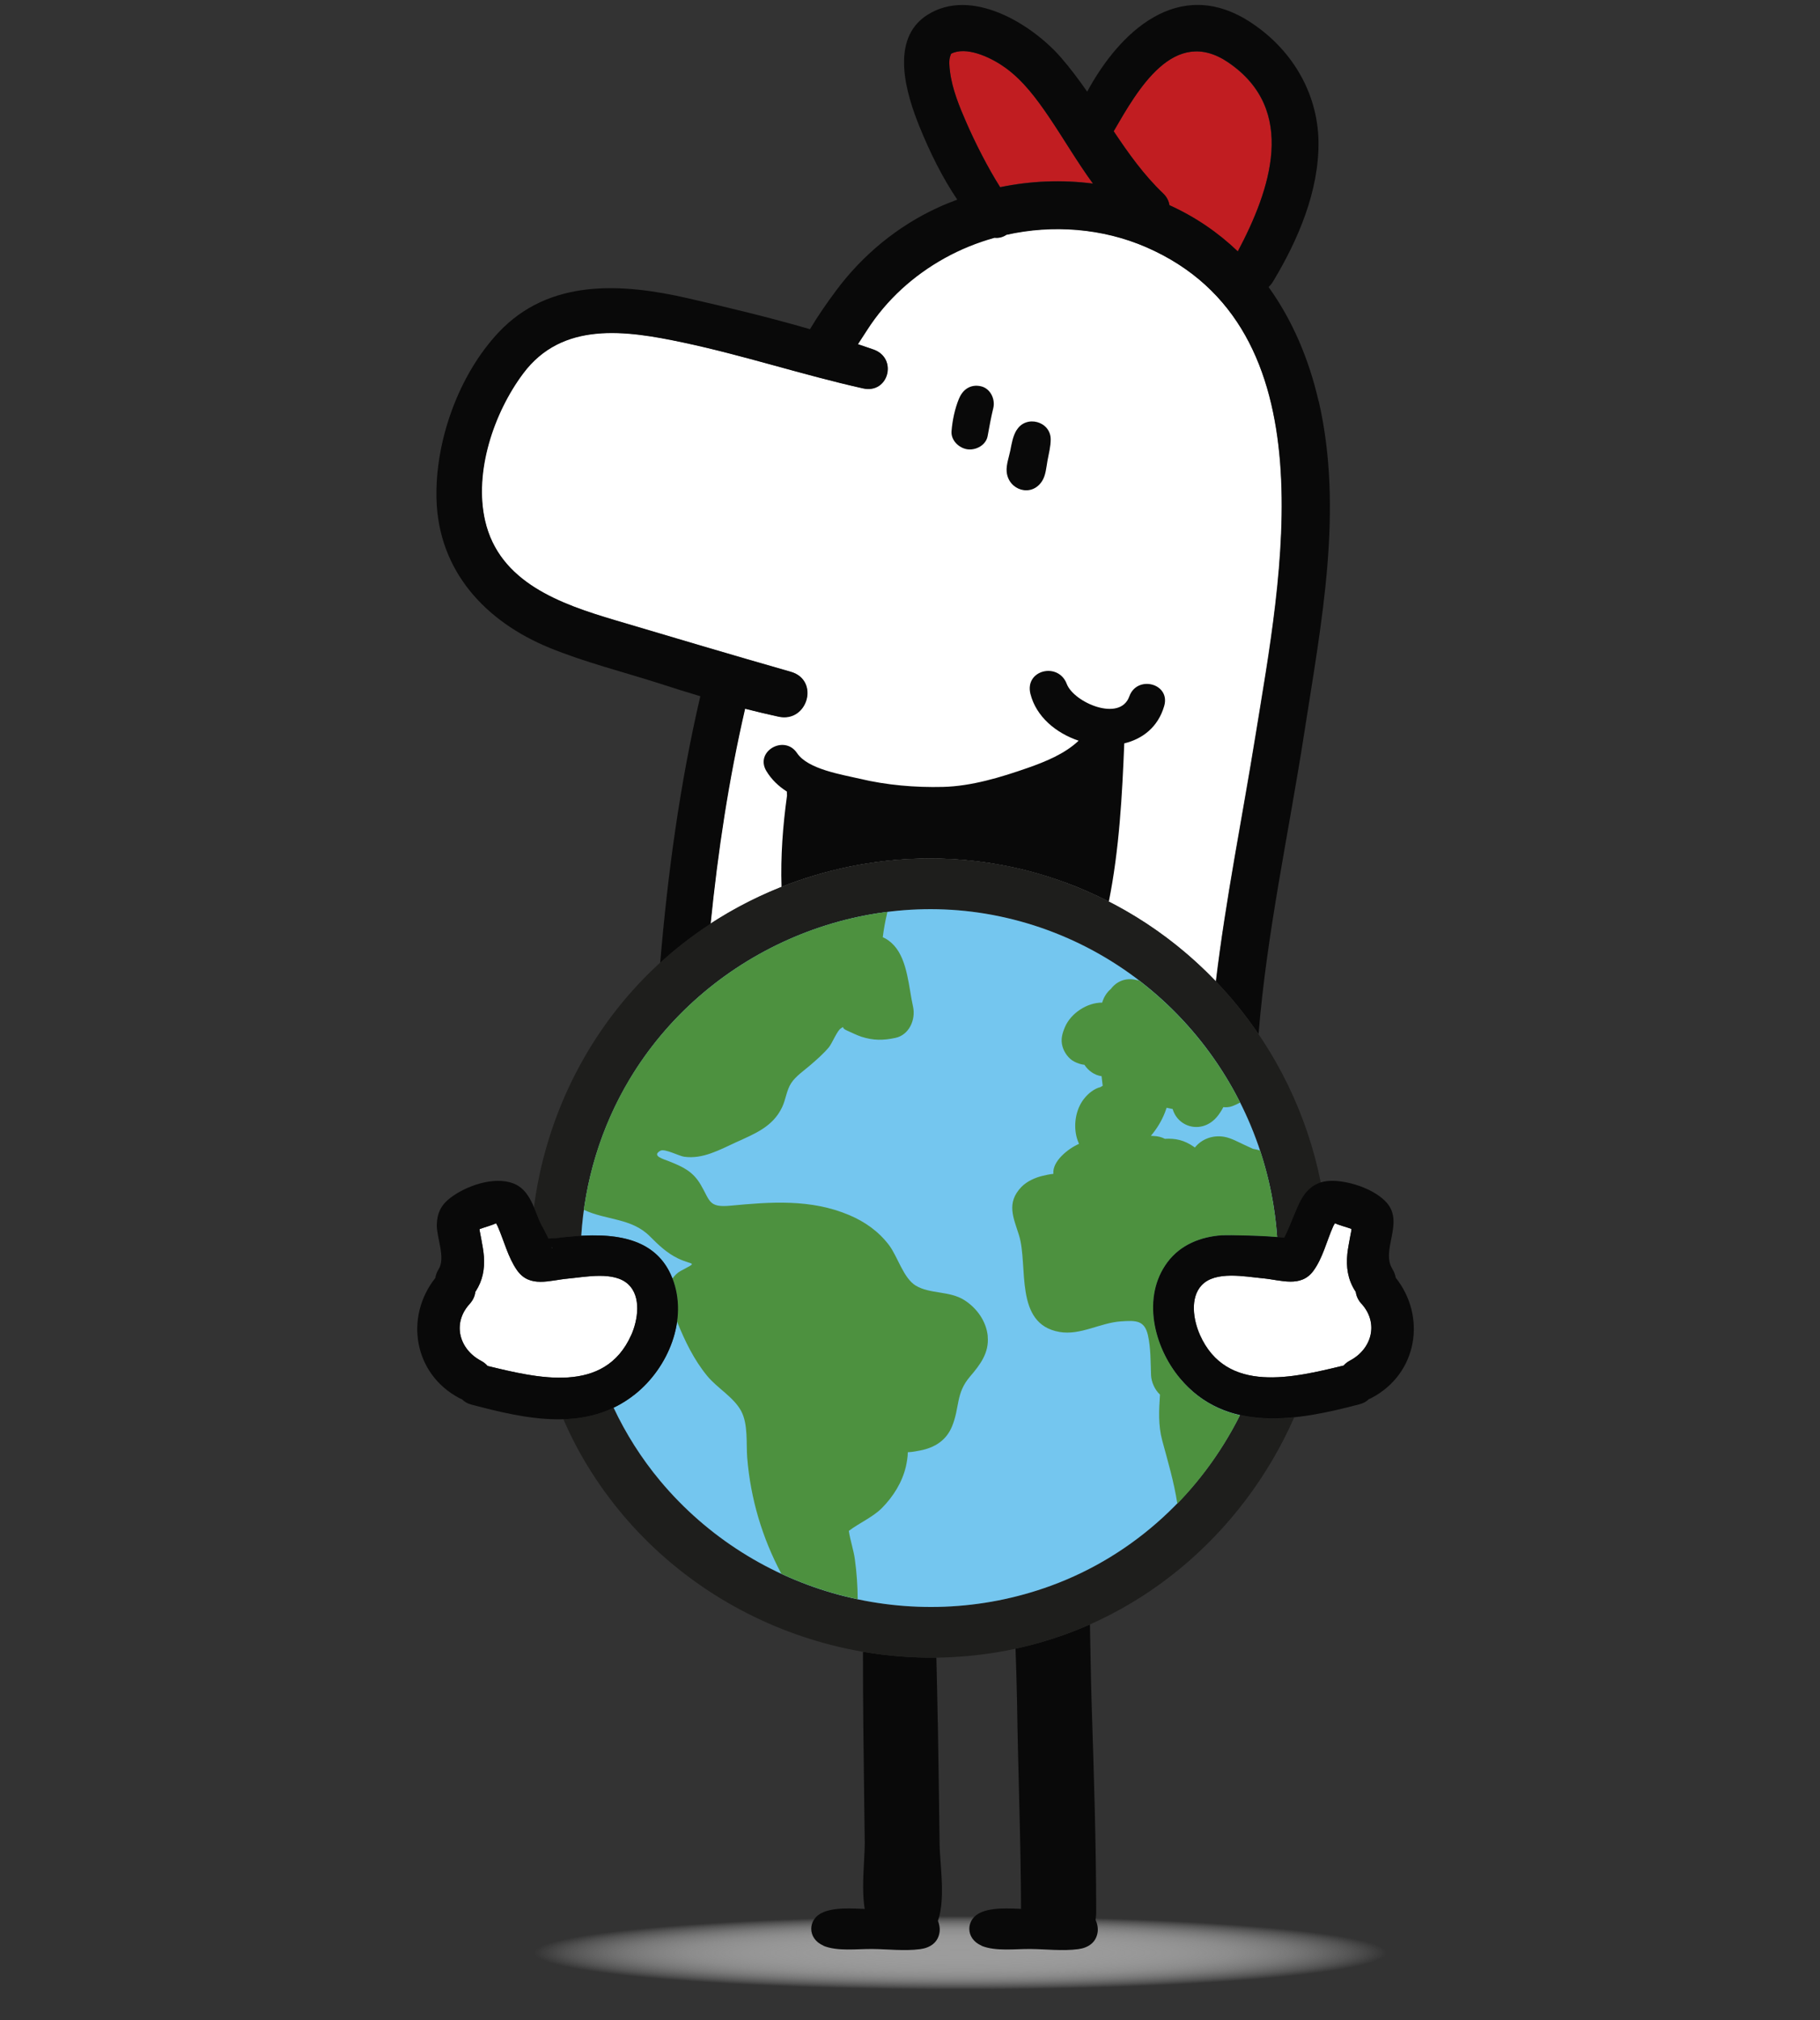 <?xml version="1.0" encoding="UTF-8"?><svg id="a" xmlns="http://www.w3.org/2000/svg" xmlns:xlink="http://www.w3.org/1999/xlink" viewBox="0 0 238 264"><rect x="0" y="0" width="238" height="264" fill="#333333" stroke="none"/><defs><radialGradient id="b" cx="126.28" cy="255.21" fx="126.28" fy="255.21" r="48.06" gradientTransform="translate(-20.9 229.69) scale(1.16 .1)" gradientUnits="userSpaceOnUse"><stop offset="0" stop-color="#9c9c9c"/><stop offset=".18" stop-color="#9e9e9e" stop-opacity=".98"/><stop offset=".34" stop-color="#a4a4a4" stop-opacity=".91"/><stop offset=".49" stop-color="#b0b0b0" stop-opacity=".79"/><stop offset=".64" stop-color="silver" stop-opacity=".63"/><stop offset=".78" stop-color="#d5d5d5" stop-opacity=".42"/><stop offset=".92" stop-color="#ededed" stop-opacity=".17"/><stop offset="1" stop-color="#fff" stop-opacity="0"/></radialGradient><clipPath id="d"><rect x="54.54" y=".66" width="130.61" height="254.2" style="fill:none;"/></clipPath><clipPath id="f"><rect x="54.54" y=".66" width="130.61" height="254.2" style="fill:none;"/></clipPath></defs><ellipse cx="126" cy="255.21" rx="78.81" ry="5.45" style="fill:url(#b);"/><g id="c"><g style="clip-path:url(#d);"><g><g><path d="m158.99,128.24c1.3-10.8,3.47-21.51,5.2-32.24,3.29-20.42,10.01-53.16-14.34-63.73-5.73-2.49-12.2-2.97-18.27-1.62-.46.31-1,.46-1.56.39-2.27.63-4.48,1.52-6.54,2.67-4.07,2.26-7.59,5.45-10.11,9.37-.4.63-.81,1.25-1.22,1.88.7.23,1.39.47,2.08.71h0c3.17,1.13,1.93,5.8-1.4,5.06-7.92-1.77-15.63-4.33-23.58-6.01-7.38-1.56-15.74-2.82-20.88,4.07-3.84,5.14-6.43,12.84-4.97,19.22,1.86,8.12,9.92,10.92,17.03,13.03,7.66,2.27,15.3,4.55,22.97,6.74,3.78,1.08,2.18,6.66-1.61,5.85-1.47-.31-2.93-.67-4.39-1.04-2.15,9.25-3.56,18.66-4.51,28.12-.08.05-.17.11-.25.17,13.45-8.88,30.8-11.35,46.52-5.61,7.73,2.82,14.49,7.36,19.93,13.08-.04-.04-.08-.09-.12-.13Z" style="fill:#fff;"/><path d="m91.5,121.69c-.13.09-.27.18-.4.28.13-.09.27-.18.4-.28Z" style="fill:#fff;"/></g><g><path d="m142.92,23.99c-2.06-2.82-3.84-5.89-5.78-8.75-1.59-2.34-3.35-4.72-5.67-6.39-1.62-1.17-4.65-2.71-6.74-1.99-.48.17-.36.18-.44.37-.25.59-.15,1.48-.06,2.17.28,2.25,1.22,4.52,2.12,6.58,1.16,2.65,2.82,5.94,4.43,8.47,4-.82,8.1-.99,12.14-.47Z" style="fill:#c11d21;"/><path d="m160.62,8.17c-7.12-4.84-11.86,3.57-14.99,8.99,1.93,2.89,3.94,5.71,6.5,8.16.46.44.71.97.79,1.51,3.42,1.55,6.39,3.6,8.94,6.04,4.25-8.01,7.88-18.49-1.24-24.69Z" style="fill:#c11d21;"/></g><path d="m132.94,56.2c-.49.81-.64,1.74-.82,2.66-.17.85-.56,1.91-.48,2.78.21,2.42,3.23,3.4,4.62,1.25.5-.76.56-1.81.72-2.69.17-.91.42-1.85.42-2.78-.01-2.38-3.23-3.23-4.45-1.21" style="fill:#090909;"/><path d="m125.4,52.11c-.54,1.32-.86,2.84-.97,4.25-.09,1.19.98,2.21,2.09,2.36,1.1.15,2.41-.54,2.63-1.72.23-1.23.44-2.44.74-3.66.29-1.18-.38-2.58-1.62-2.86-1.34-.3-2.37.41-2.86,1.62" style="fill:#090909;"/><path d="m128.35,254.29c1.84.76,4.44.4,6.39.42,2.02.02,4.25.29,6.26.02,1.29-.17,2.35-.85,2.54-2.25.15-1.14-.58-2.66-1.85-2.84-2.19-.31-4.5-.13-6.71-.13-2.01,0-4.71-.39-6.62.38-2.15.87-2.13,3.5,0,4.38" style="fill:#090909;"/><path d="m107.68,254.29c1.84.76,4.44.4,6.39.42,2.02.02,4.25.29,6.26.02,1.29-.17,2.35-.85,2.54-2.25.15-1.14-.58-2.66-1.85-2.84-2.19-.31-4.5-.13-6.71-.13-2.01,0-4.71-.39-6.62.38-2.15.87-2.13,3.5,0,4.38" style="fill:#090909;"/><path d="m139.18,115.29c2.01.73,3.95,1.59,5.82,2.54,1.37-6.81,1.75-13.95,2.02-20.68,2.4-.58,4.42-2.13,5.22-4.88.86-2.96-3.55-4.09-4.56-1.26h0c-1.21,3.4-7.25.81-8.18-1.63-1.11-2.91-5.54-1.83-4.75,1.31.75,2.96,3.32,5.11,6.3,6.11-1.8,1.72-4.38,2.76-6.64,3.55-3.52,1.23-7.37,2.4-11.1,2.49-3.62.09-7.37-.23-10.89-1.07-2.28-.54-6.77-1.22-8.19-3.35-1.64-2.46-5.57-.24-4.01,2.35h0c.69,1.14,1.62,2,2.68,2.68,0,.17,0,.34.02.5-.55,3.96-.85,7.96-.72,11.96,11.58-4.59,24.77-5.08,36.97-.62Z" style="fill:#090909;"/><path d="m142.53,212.29c-3.08,1.37-6.34,2.43-9.73,3.16.08,2.38.16,4.73.2,7.05.13,9.13.51,18.26.52,27.38,0,6.32,9.84,6.33,9.83,0-.01-9.01-.3-18.02-.59-27.02-.11-3.51-.16-7.04-.23-10.57Z" style="fill:#090909;"/><path d="m122.63,225.08c-.05-2.82-.11-5.64-.18-8.46-3.24.04-6.45-.22-9.6-.76,0,3.07.01,6.15.04,9.22.05,5.21.13,10.41.19,15.62.03,3.13-.92,8.86,1.01,11.51,2.13,2.93,5.82,2.95,7.95,0,1.89-2.62.87-8.15.83-11.23-.07-5.3-.14-10.6-.23-15.9Z" style="fill:#090909;"/><path d="m172.42,52.39c-1.25-5.45-3.41-10.54-6.53-14.88.22-.2.42-.44.59-.73,3.27-5.41,6.01-11.82,5.94-18.24-.09-6.56-3.64-12.31-9.14-15.79-9.18-5.78-16.85,1.35-21.11,9.23-1.08-1.55-2.21-3.07-3.46-4.5-3.81-4.35-11.69-9.21-17.46-5.52-4.96,3.17-2.74,10.35-.97,14.69,1.29,3.16,2.9,6.48,4.9,9.44-.85.32-1.69.65-2.51,1.03-5.29,2.42-9.9,6.22-13.36,10.89-1.22,1.64-2.37,3.3-3.39,5.01,0,0,0,0,0,0-5.29-1.53-10.66-2.83-16-4.05-8.62-1.97-18.09-2.57-24.71,4.46-5.23,5.55-8.33,14.21-8.13,21.79.25,9.39,6.37,15.99,14.75,19.43,4.67,1.91,9.65,3.15,14.46,4.69,1.75.57,3.52,1.12,5.29,1.65-2.67,11.44-4.26,23.14-5.25,34.87,2.07-1.89,4.28-3.6,6.6-5.11.95-9.46,2.37-18.86,4.51-28.12,1.46.37,2.92.72,4.39,1.04,3.79.81,5.39-4.77,1.61-5.85-7.68-2.19-15.32-4.47-22.97-6.74-7.11-2.11-15.17-4.91-17.03-13.03-1.46-6.38,1.13-14.08,4.97-19.22,5.14-6.9,13.5-5.63,20.88-4.07,7.95,1.68,15.66,4.24,23.58,6.01,3.33.74,4.56-3.93,1.4-5.06h0c-.69-.25-1.39-.48-2.08-.71.41-.63.82-1.26,1.22-1.88,2.52-3.93,6.04-7.11,10.11-9.37,2.07-1.15,4.27-2.04,6.54-2.67.56.07,1.1-.08,1.56-.39,6.06-1.35,12.54-.86,18.27,1.62,24.34,10.57,17.63,43.31,14.34,63.73-1.73,10.73-3.91,21.44-5.2,32.24,2.04,2.13,3.9,4.43,5.55,6.87,1.08-13.32,3.98-26.43,6.02-39.63,2.2-14.18,5.11-28.88,1.85-43.09Zm-41.63-27.93c-1.61-2.53-3.27-5.81-4.43-8.47-.9-2.06-1.83-4.33-2.12-6.58-.09-.69-.19-1.58.06-2.17.08-.19-.04-.2.44-.37,2.09-.72,5.12.81,6.74,1.99,2.32,1.67,4.08,4.05,5.67,6.39,1.94,2.86,3.72,5.93,5.78,8.75-4.04-.52-8.14-.36-12.14.47Zm22.14,2.36c-.08-.54-.33-1.06-.79-1.51-2.56-2.44-4.57-5.27-6.5-8.16,3.14-5.42,7.87-13.82,14.99-8.99,9.12,6.2,5.49,16.68,1.24,24.69-2.55-2.44-5.52-4.49-8.94-6.04Z" style="fill:#090909;"/></g></g><g id="e"><g><g><path d="m162.15,184.93c-5.07,10.1-13.73,18.28-24.73,22.31-18.14,6.63-38.71,1.11-51.09-13.71-2.47-2.96-4.5-6.18-6.09-9.56-2.09,1-4.3,1.44-6.57,1.51.91,2.08,1.95,4.11,3.16,6.09,11.32,18.56,33.32,28.17,54.64,24.17,17.2-3.23,31.01-15.15,37.77-30.5-2.42.24-4.82.21-7.09-.31Z" style="fill:#1e1e1c;"/><path d="m139.18,115.29c-20.63-7.54-44.08-.94-57.82,15.74-6.39,7.76-10.28,17.1-11.54,26.76.25.57.47,1.16.69,1.71.25.6.86,1.55,1.19,2.37.45-.03.87-.04,1.05-.06,1.04-.13,2.14-.24,3.25-.3.46-7.12,2.56-14.16,6.33-20.45,9.81-16.4,29.49-25.21,48.26-21.32,20.24,4.19,34.99,21.6,36.41,41.95.33.03.64.06.92.09.13-.28.28-.55.4-.82.48-1.11.91-2.25,1.42-3.36.7-1.53,1.57-2.62,2.98-3.05-3.56-17.77-16.08-32.87-33.53-39.25Z" style="fill:#1e1e1c;"/></g><path d="m154.27,180.07c-3.37-4.06-4.97-10.55-1.59-15.1,1.72-2.3,4.36-3.35,7.16-3.52.59-.03,4.54.01,7.17.23-1.41-20.34-16.17-37.76-36.41-41.95-18.77-3.89-38.45,4.93-48.26,21.32-3.77,6.29-5.87,13.33-6.33,20.45,4.83-.27,9.92.45,11.91,5.55,2.1,5.37-.54,11.69-4.86,15.14-.91.73-1.85,1.31-2.82,1.78,1.59,3.38,3.62,6.6,6.09,9.56,12.38,14.81,32.96,20.34,51.09,13.71,11-4.02,19.66-12.21,24.73-22.31-2.93-.67-5.63-2.14-7.89-4.85Z" style="fill:#74c6ef;"/></g><path d="m154.27,180.07c-3.37-4.06-4.97-10.55-1.59-15.1,1.72-2.3,4.36-3.35,7.16-3.52.59-.03,4.54.01,7.17.23-.27-3.91-1.03-7.71-2.23-11.32-.23-.08-.53-.15-.93-.22l-1.17-.54c-.82-.38-1.68-.87-2.58-1.03-1.45-.26-2.93.25-3.85,1.4-.05-.03-.09-.07-.13-.1-1.27-.88-2.41-1.12-3.79-1.04-.42-.22-.91-.35-1.48-.37h-.05c-.1-.02-.2-.02-.3-.02.77-.91,1.4-1.93,1.84-3.06.08-.2.15-.4.22-.61.24.05.5.11.79.17.73,2.51,4.04,3.34,5.95.82.3-.4.5-.73.67-1.07.41.04.82,0,1.15-.12.38-.14.73-.3,1.05-.49-3.14-6.22-7.66-11.68-13.19-15.92-.12-.03-.23-.05-.35-.08-1.47-.36-2.64.21-3.35,1.15-.56.47-.95,1.11-1.15,1.8-1.98-.01-4.09,1.39-4.86,3.18-.36.85-.59,1.62-.33,2.55.21.77.8,1.6,1.52,1.97.42.22.88.38,1.35.43.51.78,1.32,1.36,2.25,1.49,0,.05,0,.11.01.16.05.36.09.72.13,1.09-.09.05-.19.11-.31.18-.77.18-1.53.79-2.02,1.38-1.13,1.33-1.5,3.3-1.12,4.99.09.39.21.72.35,1.04-1.4.61-3.52,2.27-3.35,3.92-.49.04-1.1.19-1.37.25-.99.23-2.08.71-2.81,1.46-2.01,2.09-1.04,4.01-.32,6.3,1.25,3.99-.68,11.61,5.29,12.65,2.75.48,5.33-1.2,8.04-1.38,1.95-.13,3.09-.17,3.54,1.83.37,1.66.34,3.51.4,5.2.04.86.46,1.88,1.17,2.54-.13,2.01-.25,3.99.3,6.02.72,2.67,1.53,5.37,1.97,8.24,3.31-3.4,6.07-7.32,8.2-11.56-2.92-.67-5.62-2.14-7.87-4.85Z" style="fill:#4d913f;"/><path d="m129.17,174.64c-.19-1.96-1.42-3.69-3.08-4.74-1.94-1.22-4.48-.77-6.33-1.88-1.63-.98-2.38-3.83-3.52-5.32-1.36-1.78-3.13-3.03-5.18-3.9-5.03-2.13-10.27-1.73-15.56-1.23-2.87.27-2.63-.65-3.88-2.76-1.05-1.78-2.4-2.35-4.2-3.07-.61-.25-2.29-.68-1.05-1.36.55-.3,2.46.71,3.09.79,2.45.35,4.64-.91,6.82-1.9,2.44-1.11,4.81-2.03,6.01-4.6.48-1.02.56-2.18,1.18-3.13.59-.9,1.66-1.62,2.46-2.31.87-.75,1.72-1.48,2.46-2.36.43-.52,1.09-2.2,1.58-2.48.64-.37-.17-.11.83.31.62.26,1.21.58,1.85.79,1.56.5,2.86.49,4.44.15,1.81-.38,2.68-2.41,2.31-4.07-.56-2.48-.7-6.03-2.47-7.99-.46-.51-.96-.87-1.49-1.1.13-1.03.31-2.05.56-3.1.02-.07.03-.14.04-.21-13.73,1.73-26.43,9.72-33.71,21.87-3.17,5.29-5.16,11.11-5.98,17.07,2.93,1.38,6.23,1.05,8.63,3.46,1.14,1.14,2.21,2.18,3.68,2.89,1.99.96,2.7.36.31,1.66-.4.22-.75.57-1.04.98.69,1.8.85,3.7.59,5.57,1.02,2.54,2.21,5.02,3.97,7.16,1.3,1.58,3.47,2.77,4.44,4.59.91,1.72.64,4.19.78,6.05.44,5.44,1.98,10.53,4.47,15.21,3.19,1.48,6.54,2.6,9.98,3.32-.01-1.75-.13-3.48-.37-5.23-.16-1.18-.61-2.47-.79-3.7,1.35-1.03,3.13-1.79,4.31-2.97,1.51-1.52,2.66-3.37,3.15-5.42.11-.48.26-1.36.25-1.81,0-.03,0-.05,0-.08.55-.01,1.37-.18,1.63-.23,1.9-.37,3.42-1.32,4.17-3.18,1.01-2.48.46-4.29,2.34-6.48,1.32-1.54,2.52-3.11,2.31-5.26Z" style="fill:#4d913f;"/></g><g style="clip-path:url(#f);"><g><path d="m178.04,170.39h0c-.45-.5-.68-1.03-.74-1.56-.03-.04-.06-.08-.09-.13-.95-1.52-1.19-3.09-1.01-4.86.08-.77.26-1.53.38-2.29.05-.26.1-.51.15-.77,0-.07,0-.12,0-.18-.66-.24-1.69-.5-2.15-.74-.09.16-.19.31-.24.42-.84,1.88-1.36,4.13-2.58,5.8-1.64,2.24-4.24,1.2-6.6.98-2.32-.21-6.21-1.03-8.02.91-1.56,1.67-1.07,4.59-.22,6.48,3.48,7.8,12.27,5.59,18.8,4.01.21-.24.48-.46.83-.65,2.87-1.52,3.8-4.91,1.5-7.43Z" style="fill:#fff;"/><path d="m82.17,167.86c-1.87-1.76-5.59-.96-7.88-.76-2.43.22-5.02,1.27-6.68-1.09-1.17-1.67-1.7-3.86-2.51-5.7-.03-.08-.13-.25-.23-.44-.47.24-1.49.52-2.15.76,0,.06,0,.11,0,.18.07.38.15.77.22,1.15.14.76.29,1.52.34,2.29.11,1.64-.17,3.09-1.05,4.48h0s-.04.06-.07.09c-.06.54-.29,1.09-.75,1.6-2.29,2.52-1.38,5.9,1.5,7.43.36.19.64.42.85.67,6.53,1.58,15.29,3.76,18.78-4.03.86-1.93,1.36-5-.38-6.63Z" style="fill:#fff;"/><path d="m182.51,166.97c-.05-.36-.19-.74-.43-1.12h.01c-1.56-2.47,1.56-6.03-.74-8.66-1.53-1.74-4.74-2.82-7-2.87-2.44-.05-3.68,1.21-4.61,3.26-.5,1.11-.93,2.25-1.42,3.36-.11.27-.26.54-.4.82-2.5-.3-7.43-.36-8.09-.32-2.8.18-5.45,1.23-7.16,3.52-3.39,4.55-1.78,11.04,1.59,15.1,6.09,7.34,15.47,5.59,23.56,3.45.51-.13.89-.37,1.19-.66.12-.05.25-.1.37-.17,5.99-3.16,7.19-10.62,3.12-15.72Zm-25.6,7.48c-.85-1.89-1.34-4.81.22-6.48,1.81-1.93,5.7-1.12,8.02-.91,2.36.22,4.96,1.26,6.6-.98,1.23-1.68,1.74-3.92,2.58-5.8.05-.12.14-.27.24-.42.46.24,1.49.5,2.15.74,0,.06,0,.11,0,.18-.05.26-.1.51-.15.77-.13.76-.3,1.52-.38,2.29-.18,1.77.05,3.35,1.01,4.86.03.05.06.09.09.13.07.53.3,1.06.74,1.55h0c2.29,2.52,1.37,5.91-1.5,7.43-.35.18-.62.4-.83.65-6.53,1.58-15.32,3.78-18.8-4.01Z" style="fill:#090909;"/><path d="m87.92,167.05c-2.45-6.27-9.58-5.92-15.16-5.25-.18.02-.6.03-1.05.06-.34-.82-.95-1.78-1.19-2.37-.76-1.83-1.38-4.08-3.41-4.84-2.53-.95-6.16.32-8.21,1.89-1.21.92-1.74,1.98-1.78,3.52-.03,1.68,1.18,4.33.24,5.81-.24.39-.38.77-.43,1.14-4.04,5.1-2.85,12.54,3.14,15.71.12.06.23.11.35.16.3.3.7.55,1.21.68,7.16,1.89,15.1,3.7,21.44-1.37,4.31-3.45,6.96-9.76,4.86-15.14Zm-15.71-3.88s-.04-.09-.1-.18c.12.05.17.1.1.18Zm10.33,11.31c-3.48,7.79-12.25,5.61-18.78,4.03-.22-.25-.49-.48-.85-.67-2.88-1.52-3.8-4.91-1.5-7.43.46-.5.69-1.05.75-1.6.02-.03.04-.06.07-.09h0c.88-1.38,1.16-2.84,1.05-4.48-.05-.77-.21-1.53-.34-2.29-.07-.38-.15-.77-.22-1.15,0-.07,0-.12,0-.18.66-.24,1.69-.52,2.15-.76.1.19.2.36.23.44.81,1.85,1.34,4.03,2.51,5.7,1.66,2.35,4.25,1.31,6.68,1.09,2.29-.21,6.01-1,7.88.76,1.74,1.63,1.24,4.7.38,6.63Z" style="fill:#090909;"/></g></g></g></svg>